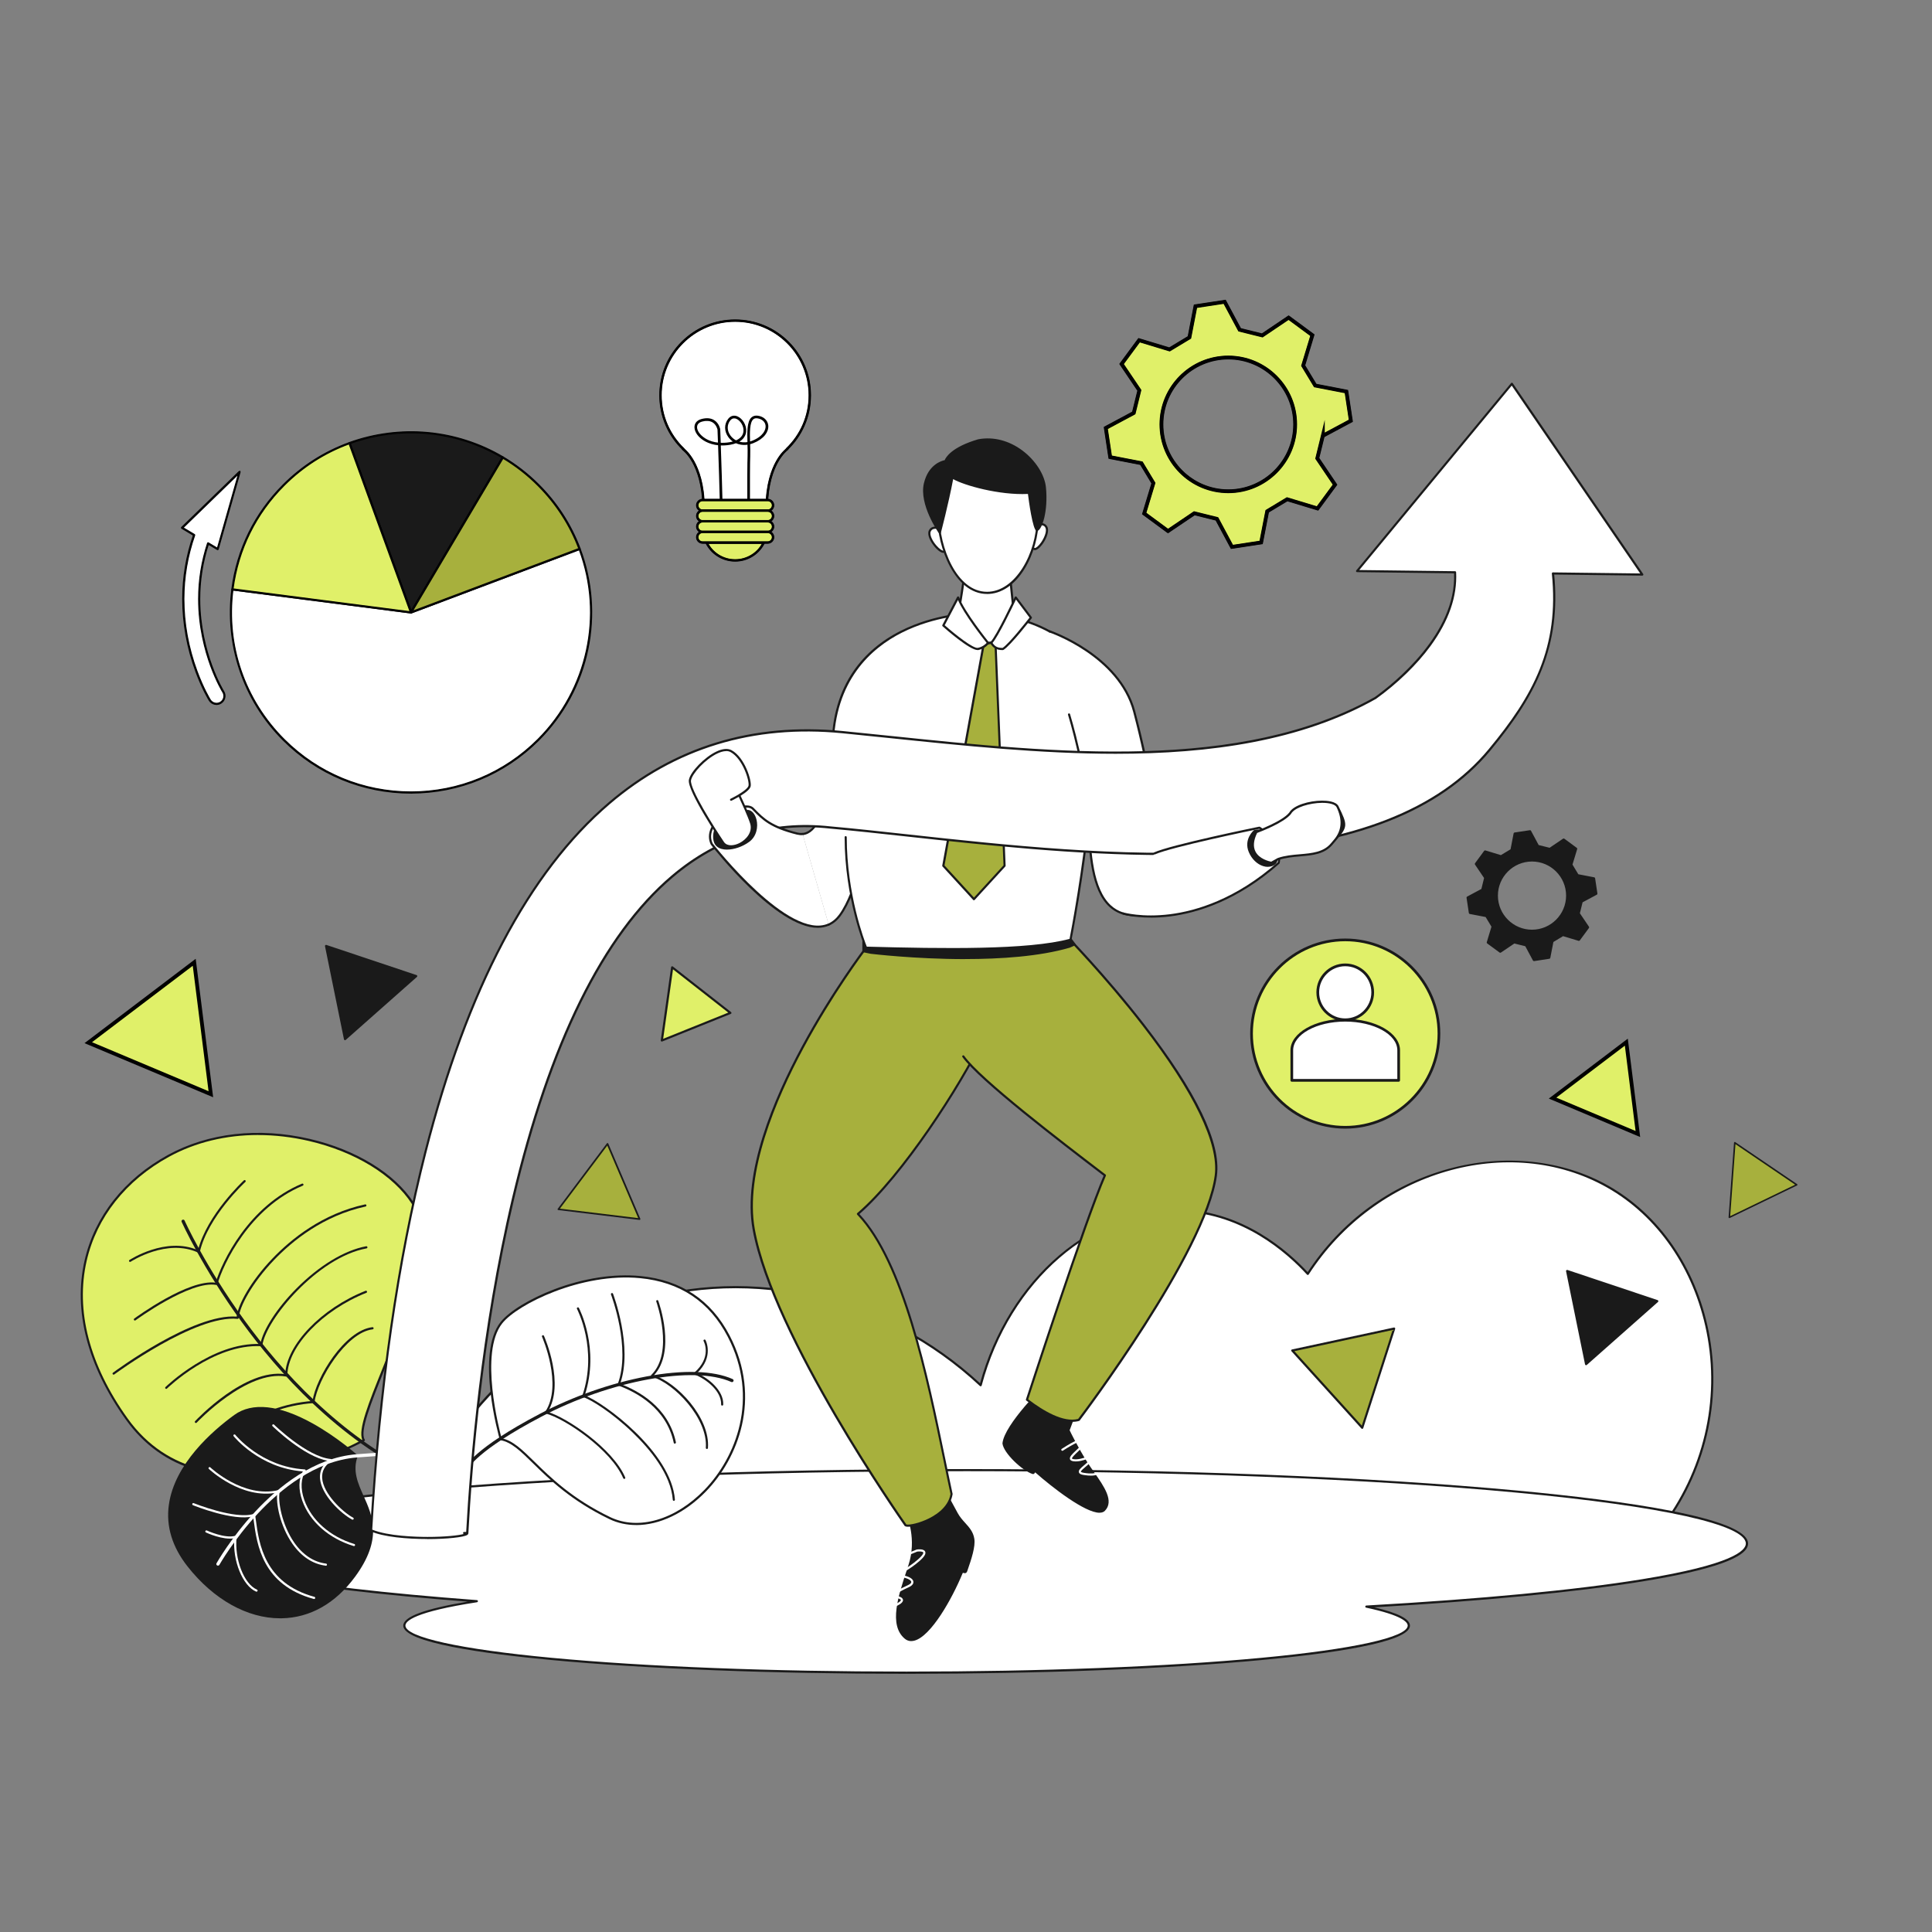 <?xml version="1.0" encoding="UTF-8"?>
<svg id="Hero_Graphic" data-name="Hero Graphic" xmlns="http://www.w3.org/2000/svg" viewBox="0 0 510 510">
  <rect x="0" y="0" width="510" height="510" fill="#808080" stroke="none"/>
  <defs>
    <style>
      .cls-1, .cls-2, .cls-3, .cls-4 {
        fill: #e0f069;
      }

      .cls-5, .cls-6 {
        fill: #a7b03d;
      }

      .cls-7, .cls-8, .cls-9 {
        fill: #fff;
      }

      .cls-2, .cls-10, .cls-8, .cls-6, .cls-3, .cls-9, .cls-11, .cls-12, .cls-4 {
        stroke: #000;
        stroke-miterlimit: 10;
      }

      .cls-10 {
        fill: none;
      }

      .cls-10, .cls-6, .cls-3, .cls-9, .cls-11 {
        stroke-width: .25px;
      }

      .cls-13, .cls-11, .cls-12 {
        fill: #1a1a1a;
      }

      .cls-8, .cls-12, .cls-4 {
        stroke-width: .5px;
      }
    </style>
  </defs>
  <g>
    <path class="cls-2" d="M349.2,115.03l7.39-3.96q-.58-3.85-1.17-7.71l-8.23-1.59c-1.27-2.1-1.91-3.16-3.18-5.26l2.43-8.03q-3.13-2.31-6.28-4.63l-6.95,4.69c-2.38-.59-3.59-.89-5.97-1.48l-3.96-7.39c-3.85.58-3.86.58-7.71,1.17l-1.59,8.23c-2.1,1.27-3.16,1.91-5.26,3.17l-8.02-2.43q-2.31,3.14-4.63,6.28l4.69,6.95c-.59,2.38-.89,3.58-1.47,5.97l-7.39,3.96c.58,3.85.59,3.86,1.17,7.71l8.23,1.59c1.27,2.1,1.91,3.16,3.17,5.26l-2.43,8.02q3.14,2.31,6.28,4.63l6.95-4.69c2.38.59,3.58.89,5.97,1.48l3.96,7.39q3.85-.58,7.71-1.17l1.6-8.23c2.1-1.27,3.16-1.91,5.26-3.17l8.02,2.43q2.31-3.14,4.63-6.28l-4.69-6.95c.59-2.38.89-3.58,1.47-5.97ZM324.24,129.68c-9.75,0-17.65-7.9-17.65-17.65s7.9-17.65,17.65-17.65,17.65,7.9,17.65,17.65-7.9,17.65-17.65,17.65Z"/>
    <path class="cls-10" d="M325.19,144.66c-.1,0-.2-.06-.25-.15l-3.9-7.28-5.72-1.42-6.84,4.62c-.1.07-.23.06-.33,0l-6.28-4.63c-.1-.07-.14-.2-.1-.31l2.39-7.9-3.04-5.05-8.11-1.57c-.12-.02-.21-.12-.23-.24-.43-2.85-.54-3.6-.81-5.35l-.36-2.37c-.02-.12.04-.24.15-.29l7.28-3.9,1.41-5.72-4.62-6.84c-.07-.1-.06-.23,0-.33l4.63-6.28c.07-.1.2-.14.31-.1l7.9,2.39,5.05-3.04,1.57-8.11c.02-.12.12-.21.24-.23l2.29-.35c1.81-.27,2.54-.38,5.42-.82.12-.02.24.04.29.15l3.9,7.28,5.72,1.42,6.84-4.62c.1-.07.23-.06.33,0l6.28,4.63c.1.07.14.2.1.31l-2.39,7.91c1.2,1.99,1.84,3.05,3.05,5.04l8.11,1.57c.12.02.21.12.23.24l1.17,7.71c.02.12-.04.24-.15.29l-7.28,3.9-1.41,5.72,4.62,6.84c.07.1.06.23,0,.33l-4.63,6.28c-.07.1-.2.14-.31.1l-7.9-2.39-5.04,3.04-1.57,8.11c-.02.12-.12.21-.24.23l-7.71,1.17s-.03,0-.04,0ZM315.27,135.22s.05,0,.07,0l5.97,1.48c.08.02.14.07.18.14l3.86,7.21,7.32-1.11,1.56-8.03c.02-.08.06-.15.13-.19l5.26-3.17c.07-.04.15-.05.23-.03l7.83,2.37,4.39-5.96-4.58-6.78c-.04-.07-.06-.15-.04-.23l1.47-5.97c.02-.08.07-.14.14-.18l7.21-3.86-1.11-7.32-8.03-1.56c-.08-.02-.15-.06-.19-.13-1.27-2.1-1.91-3.16-3.18-5.26-.04-.07-.05-.15-.03-.23l2.37-7.84-5.96-4.39-6.78,4.58c-.07.05-.15.06-.23.04l-5.97-1.48c-.08-.02-.14-.07-.18-.14l-3.86-7.21c-2.72.41-3.46.52-5.22.79l-2.09.32-1.56,8.03c-.02.08-.06.15-.13.19l-5.26,3.17c-.07.04-.15.05-.23.03l-7.83-2.37-4.39,5.96,4.58,6.78c.04.07.06.15.04.23l-1.47,5.97c-.02.08-.07.14-.14.18l-7.21,3.86.33,2.17c.26,1.71.37,2.46.78,5.15l8.04,1.56c.08.02.15.06.19.13l3.17,5.26c.04.07.05.15.03.23l-2.37,7.83,5.96,4.39,6.78-4.58s.1-.05.16-.05ZM324.24,129.96c-9.89,0-17.94-8.05-17.94-17.94s8.05-17.94,17.94-17.94,17.94,8.05,17.94,17.94-8.05,17.94-17.94,17.94ZM324.24,94.65c-9.58,0-17.37,7.79-17.37,17.37s7.79,17.37,17.37,17.37,17.37-7.79,17.37-17.37-7.79-17.37-17.37-17.37Z"/>
  </g>
  <g>
    <path class="cls-13" d="M417.53,237.99l3.88-2.08q-.31-2.02-.61-4.05l-4.33-.84c-.67-1.1-1-1.66-1.67-2.77l1.27-4.22q-1.65-1.21-3.3-2.43l-3.65,2.47c-1.25-.31-1.89-.47-3.14-.78l-2.08-3.88c-2.02.31-2.03.31-4.05.61l-.84,4.33c-1.1.67-1.66,1-2.77,1.67l-4.22-1.27q-1.21,1.65-2.43,3.3l2.47,3.65c-.31,1.25-.47,1.88-.78,3.14l-3.88,2.08c.31,2.02.31,2.03.61,4.05l4.33.84c.67,1.1,1,1.66,1.67,2.77l-1.27,4.22q1.65,1.21,3.3,2.43l3.65-2.47c1.25.31,1.88.47,3.14.78l2.08,3.88q2.02-.31,4.05-.61l.84-4.33c1.1-.67,1.66-1,2.77-1.67l4.22,1.27q1.21-1.65,2.43-3.3l-2.47-3.65c.31-1.25.47-1.88.78-3.14ZM404.41,245.69c-5.12,0-9.28-4.16-9.28-9.28s4.16-9.28,9.28-9.28,9.28,4.15,9.28,9.28-4.16,9.28-9.28,9.28Z"/>
    <path class="cls-13" d="M404.91,253.7c-.1,0-.2-.06-.25-.15l-2.02-3.77-2.89-.72-3.55,2.4c-.1.07-.23.06-.33,0l-3.3-2.43c-.1-.07-.14-.2-.1-.31l1.24-4.1-1.54-2.55-4.2-.81c-.12-.02-.21-.12-.23-.24l-.61-4.05c-.02-.12.04-.24.15-.29l3.77-2.02.71-2.89-2.4-3.55c-.07-.1-.06-.23,0-.33l2.43-3.3c.07-.1.2-.14.31-.1l4.1,1.24,2.55-1.54.81-4.2c.02-.12.12-.21.24-.23l4.06-.61c.12-.02.24.04.29.15l2.02,3.77,2.89.72,3.55-2.4c.1-.07.23-.06.33,0l3.3,2.43c.1.07.14.2.1.31l-1.24,4.1c.6,1,.94,1.55,1.54,2.55l4.2.81c.12.02.21.12.23.24l.61,4.05c.02.12-.04.24-.15.29l-3.77,2.02-.71,2.89,2.4,3.55c.07.1.06.23,0,.33l-2.43,3.3c-.07.1-.2.14-.31.1l-4.1-1.24-2.55,1.54-.82,4.2c-.02.12-.12.21-.24.23l-4.05.62s-.03,0-.04,0ZM399.69,248.47s.05,0,.07,0l3.14.78c.08.02.14.07.18.14l1.99,3.71,3.66-.55.8-4.13c.02-.08.06-.15.13-.19l2.77-1.67c.07-.04.15-.05.23-.03l4.03,1.22,2.2-2.98-2.35-3.49c-.05-.07-.06-.15-.04-.23l.78-3.14c.02-.08.07-.14.14-.18l3.71-1.99-.55-3.66-4.13-.8c-.08-.02-.15-.06-.19-.13-.67-1.1-1-1.66-1.67-2.76-.04-.07-.05-.15-.03-.23l1.22-4.03-2.98-2.2-3.48,2.36c-.07.05-.15.06-.23.04l-3.14-.78c-.08-.02-.14-.07-.18-.14l-1.99-3.71-3.66.55-.8,4.13c-.02.08-.06.15-.13.19l-2.77,1.67c-.07.04-.15.05-.23.03l-4.03-1.22-2.2,2.98,2.35,3.48c.05.07.06.15.04.23l-.78,3.14c-.02.08-.07.14-.14.18l-3.71,1.99.55,3.66,4.13.8c.08.02.15.06.19.13l1.67,2.77c.04.07.05.15.03.23l-1.22,4.03,2.98,2.2,3.49-2.36s.1-.05.16-.05ZM404.41,245.98c-5.27,0-9.56-4.29-9.56-9.56s4.29-9.56,9.56-9.56,9.56,4.29,9.56,9.56-4.29,9.56-9.56,9.56ZM404.41,227.42c-4.96,0-9,4.04-9,9s4.04,9,9,9,9-4.04,9-9-4.04-9-9-9Z"/>
  </g>
  <g>
    <g>
      <g>
        <path class="cls-11" d="M92.25,116.98c13.23-4.8,28.16-3.54,40.49,3.78l-24.24,40.91-16.25-44.69Z"/>
        <path class="cls-11" d="M108.5,161.83s0,0-.01,0c-.06,0-.12-.05-.14-.11l-16.25-44.69s-.01-.08,0-.12c.02-.04.05-.07.09-.08,6.55-2.38,13.69-3.3,20.65-2.67,7.03.64,13.94,2.87,19.98,6.46.08.05.1.14.06.22l-24.24,40.91s-.08.08-.14.08ZM92.46,117.08l16.08,44.21,23.98-40.48c-12.16-7.16-26.74-8.52-40.06-3.74Z"/>
      </g>
      <g>
        <path class="cls-9" d="M61.35,155.58l47.15,6.08,44.49-16.77c6.37,16.93,2.74,36.76-10.88,50.38-18.56,18.57-48.66,18.56-67.23,0-10.83-10.83-15.34-25.59-13.53-39.7Z"/>
        <path class="cls-11" d="M108.5,209.37s0,0,0,0c-12.74,0-24.72-4.96-33.73-13.97-5.31-5.31-9.2-11.6-11.55-18.69-2.24-6.76-2.94-14.07-2.03-21.15,0-.04.03-.08.06-.11.03-.03.08-.04.12-.03l47.11,6.08,44.46-16.75s.08-.01.12,0c.04.02.07.05.08.09,3.18,8.47,3.9,17.64,2.06,26.52-1.88,9.11-6.37,17.42-12.98,24.03-9.01,9.01-20.99,13.97-33.73,13.97ZM61.49,155.76c-1.83,14.63,3.09,28.98,13.51,39.4,8.95,8.95,20.84,13.88,33.5,13.88,12.65,0,24.55-4.93,33.5-13.88,13.09-13.09,17.36-32.72,10.9-50.06l-44.34,16.71s-.05.01-.08,0l-46.99-6.06Z"/>
      </g>
      <g>
        <path class="cls-6" d="M132.74,120.76c3.35,1.98,6.5,4.42,9.38,7.29,4.94,4.94,8.57,10.7,10.88,16.85l-44.49,16.77,24.24-40.91Z"/>
        <path class="cls-11" d="M108.5,161.83s-.09-.02-.12-.06c-.04-.05-.05-.13-.02-.19l24.24-40.91s.06-.06.1-.07c.04-.01.09,0,.12.02,3.41,2.02,6.58,4.49,9.41,7.32,4.85,4.85,8.52,10.54,10.92,16.9.03.08-.01.18-.09.21l-44.49,16.77s-.04.01-.06.01ZM132.79,120.98l-23.92,40.37,43.91-16.55c-2.38-6.26-6.01-11.86-10.79-16.64-2.77-2.78-5.87-5.19-9.21-7.19Z"/>
      </g>
      <g>
        <path class="cls-3" d="M74.89,128.05c5.08-5.08,11.03-8.77,17.36-11.07l16.25,44.69-47.15-6.08c1.29-10.07,5.8-19.8,13.53-27.53Z"/>
        <path class="cls-11" d="M108.5,161.83s-.01,0-.02,0l-47.15-6.08c-.09-.01-.15-.09-.14-.18,1.35-10.54,6.05-20.09,13.58-27.62,4.98-4.99,10.85-8.72,17.42-11.11.08-.03.18.01.21.1l16.25,44.69c.02.05,0,.11-.03.16-.03.04-.08.06-.13.06ZM61.54,155.44l46.72,6.03-16.11-44.29c-6.47,2.37-12.24,6.07-17.15,10.98l-.11-.11.11.11c-7.44,7.44-12.1,16.87-13.47,27.28Z"/>
      </g>
    </g>
    <g>
      <path class="cls-9" d="M58.94,182.61h0s0,0,0,0h0s-1.63-2.65-3.21-6.99c-1.58-4.35-3.14-10.44-3.14-17.49,0-4.55.65-9.51,2.35-14.69l2.54,1.52,5.77-20.35-15.18,14.74,3.19,1.9c-2.08,5.95-2.87,11.68-2.87,16.88,0,7.78,1.73,14.41,3.47,19.12,1.73,4.71,3.47,7.49,3.53,7.59.61.98,1.91,1.28,2.89.66.98-.61,1.28-1.9.67-2.88h0Z"/>
      <path class="cls-11" d="M57.16,185.97c-.17,0-.34-.02-.51-.06-.59-.14-1.09-.49-1.41-1-.19-.3-1.86-3.06-3.54-7.62-2.31-6.27-3.47-12.72-3.48-19.18,0-5.74.95-11.39,2.83-16.81l-3.08-1.84s-.07-.07-.08-.12c0-.05.01-.1.05-.13l15.18-14.74c.05-.05.13-.06.19-.02s.09.11.07.18l-5.77,20.35s-.05.09-.1.11c-.05.02-.1.01-.14-.01l-2.36-1.41c-1.51,4.66-2.28,9.52-2.28,14.45,0,7.3,1.7,13.51,3.13,17.44,1.58,4.36,3.18,6.94,3.2,6.96,0,0,0,0,0,0,.66,1.05.33,2.45-.72,3.11-.36.23-.77.34-1.19.34ZM48.33,139.3l3.01,1.8c.07.04.09.12.07.19-1.9,5.42-2.86,11.08-2.86,16.83,0,6.42,1.16,12.83,3.46,19.06,1.67,4.53,3.33,7.26,3.51,7.56.28.44.7.74,1.21.86.5.12,1.02.03,1.46-.24.9-.56,1.18-1.76.61-2.66h0c-.12-.19-1.69-2.78-3.23-7.02-1.44-3.95-3.15-10.2-3.15-17.55,0-5.03.8-9.99,2.36-14.74.02-.05.05-.08.1-.1.05-.02.1-.01.14.01l2.36,1.41,5.55-19.57-14.6,14.17Z"/>
    </g>
  </g>
  <g>
    <path class="cls-7" d="M109.64,398.23c2.05-5.13,17.34-41.5,57.43-54.26,31.62-10.06,66.77-1.64,91.79,21.7,7.63-28.61,30.65-47.12,53.36-46.12,17.38.76,29.33,12.73,33.01,16.73,18.41-28.53,54.51-36.97,79.13-23.06,28.17,15.91,38.19,59.31,14.02,90.44-109.58-1.81-219.16-3.62-328.73-5.43Z"/>
    <path class="cls-13" d="M438.37,403.94h0l-328.73-5.43c-.09,0-.18-.05-.23-.13s-.06-.18-.03-.26c1.51-3.77,5.94-13.68,14.49-24.34,11.7-14.58,26.2-24.7,43.11-30.09,31.48-10.02,66.58-1.8,91.73,21.45,3.69-13.5,11.14-25.51,20.99-33.85,9.75-8.25,21.3-12.52,32.53-12.03,15.86.7,27.37,10.54,32.96,16.55,8.76-13.42,21.96-23.09,37.2-27.26,14.69-4.02,30.04-2.41,42.11,4.41,13.49,7.62,23.16,21.63,26.53,38.43,3.69,18.39-.84,37.5-12.43,52.43-.05.07-.14.11-.22.11ZM110.05,397.95l328.18,5.42c11.43-14.78,15.89-33.67,12.24-51.86-3.34-16.64-12.91-30.51-26.26-38.05-25.84-14.6-61.16-4.29-78.75,22.97-.05.07-.13.12-.21.13-.09,0-.17-.03-.23-.09-5.43-5.91-16.91-15.94-32.81-16.64-23.38-1.03-45.7,18.28-53.07,45.91-.03.1-.1.17-.2.2-.1.03-.2,0-.27-.07-25.02-23.35-60.09-31.64-91.51-21.64-38.14,12.14-53.95,46.03-57.09,53.71Z"/>
  </g>
  <g>
    <path class="cls-7" d="M461.16,407.48c0-10.71-92.62-19.4-206.87-19.4s-206.87,8.68-206.87,19.4c0,6.16,30.66,11.66,78.46,15.21-12.15,1.88-19.14,4.08-19.14,6.44,0,6.87,59.36,12.43,132.58,12.43s132.58-5.57,132.58-12.43c0-1.78-4-3.48-11.2-5.01,60.19-3.39,100.46-9.57,100.46-16.64Z"/>
    <path class="cls-13" d="M239.31,441.84c-35.42,0-68.73-1.29-93.77-3.64-17.83-1.67-39.09-4.6-39.09-9.07,0-2.35,5.57-4.42,17-6.34-22.84-1.75-41.75-3.98-54.78-6.45-14.29-2.71-21.54-5.69-21.54-8.86,0-6.85,33.09-11.4,60.85-14,39.08-3.66,91.04-5.68,146.31-5.68s107.23,2.02,146.31,5.68c27.76,2.6,60.85,7.14,60.85,14,0,3.62-9.39,6.97-27.9,9.98-17.17,2.78-41.62,5.14-70.8,6.83,6.35,1.5,9.44,3.09,9.44,4.84,0,4.47-21.26,7.4-39.09,9.07-25.05,2.35-58.35,3.64-93.77,3.64ZM254.29,388.36c-55.25,0-107.19,2.02-146.25,5.68-38.34,3.6-60.33,8.49-60.33,13.43,0,1.96,3.66,5,21.07,8.3,13.47,2.55,33.22,4.84,57.12,6.62.14.01.26.13.26.27,0,.14-.1.27-.24.29-16.44,2.54-18.9,4.95-18.9,6.16,0,3.06,14.42,6.24,38.57,8.51,25.03,2.35,58.32,3.64,93.72,3.64s68.69-1.29,93.72-3.64c24.15-2.26,38.57-5.45,38.57-8.51,0-.89-1.43-2.7-10.98-4.73-.14-.03-.24-.16-.22-.3s.13-.25.27-.26c30.06-1.69,55.23-4.09,72.77-6.94,23.86-3.87,27.42-7.56,27.42-9.42,0-4.94-21.99-9.84-60.33-13.43-39.06-3.66-91.01-5.68-146.25-5.68Z"/>
  </g>
  <g>
    <path class="cls-13" d="M276.51,365.21s-11.11,10.83-11.61,15.8c.25,2.32,4.92,6.88,7.72,7.81.38.12.41-.75.7-.48,6.58,5.84,15.99,12.47,18.12,10.3,2.93-2.99-1.9-8.08-4.69-12.52-2.79-4.42-4.71-8.53-4.71-8.53l2.53-6.81-8.06-5.56Z"/>
    <path class="cls-13" d="M290.25,399.33c-3.84,0-12.37-6.59-16.99-10.67,0,0,0,0,0,0-.09.17-.31.57-.72.43-2.78-.92-7.65-5.56-7.91-8.05,0-.02,0-.04,0-.06.5-5.02,11.24-15.53,11.7-15.97.1-.09.25-.11.36-.03l8.06,5.56c.11.07.15.21.1.33l-2.49,6.69c.32.68,2.15,4.43,4.65,8.4.55.88,1.2,1.81,1.83,2.7,2.62,3.74,5.33,7.6,2.82,10.16-.34.34-.81.5-1.4.5ZM273.22,388c.08,0,.19.03.29.12,7.32,6.49,15.95,12.12,17.73,10.31,2.18-2.22-.39-5.89-2.88-9.44-.63-.9-1.29-1.83-1.85-2.73-2.76-4.38-4.71-8.52-4.73-8.56-.03-.07-.04-.15,0-.22l2.45-6.6-7.69-5.3c-1.38,1.37-10.87,10.93-11.36,15.43.26,2.12,4.69,6.57,7.48,7.52.03-.04.06-.1.09-.15.08-.15.19-.34.4-.38.02,0,.04,0,.07,0Z"/>
  </g>
  <path class="cls-7" d="M287.99,389.53c-.48,0-1.1-.04-1.91-.17-.53-.08-1.15-.24-1.28-.71-.16-.57.51-1.13,1.35-1.84.63-.53,1.35-1.14,1.61-1.69.04-.1.07-.17.08-.22-.2.03-.58.15-.9.26-.96.32-2.26.75-3.56.58-.19-.03-.78-.1-.93-.55-.2-.61.57-1.34,1.63-2.34.88-.83,1.87-1.77,2.02-2.48.02-.08.01-.12,0-.13-.36-.24-2.89.98-5.51,2.69-.13.09-.31.05-.39-.08-.09-.13-.05-.31.08-.39,1.55-1.01,5.25-3.29,6.15-2.67.12.08.31.28.22.71-.19.88-1.2,1.84-2.19,2.77-.62.59-1.57,1.48-1.48,1.75,0,.03.11.12.47.17,1.16.15,2.4-.26,3.3-.56.81-.27,1.29-.43,1.55-.14.21.24.09.59-.04.87-.31.67-1.08,1.32-1.76,1.89-.46.39-1.23,1.04-1.17,1.25,0,0,.06.18.82.3,1.97.31,2.77.1,3.11,0,.19-.05.43-.12.6.11.09.13.07.3-.06.4-.09.07-.22.07-.31.02-.02,0-.05.01-.09.02-.25.07-.67.18-1.44.18Z"/>
  <g>
    <path class="cls-13" d="M239.66,400.1s2.74,6.1.43,13.11c-2.3,7.01-5.47,15.39-1.12,19.11,3.94,3.37,11.14-8.12,14.82-17.03.39-.93.96.23,1.26-.62,1.23-3.53,2.16-6.51,1.87-8.39-.45-2.94-2.91-4.04-4.39-6.78l-2.44-4.5s-10.91,3.72-10.42,5.1Z"/>
    <path class="cls-13" d="M240.55,433.21c-.65,0-1.24-.22-1.76-.67-4.22-3.61-1.67-11.29.58-18.06.15-.46.3-.91.45-1.36,2.24-6.82-.4-12.85-.42-12.91,0,0,0-.01,0-.02-.04-.11-.06-.28.04-.49.77-1.6,9.56-4.63,10.56-4.97.13-.05.28.01.34.13l2.44,4.5c.58,1.07,1.31,1.89,2.02,2.67,1.09,1.21,2.12,2.35,2.4,4.2.31,2.01-.71,5.18-1.88,8.53-.24.67-.72.53-.93.47-.22-.06-.23-.07-.33.17-2.69,6.53-8.31,16.64-12.76,17.71-.26.06-.5.09-.74.09ZM239.93,400.01c.17.4,2.68,6.46.44,13.3-.15.45-.3.9-.45,1.36-2.2,6.6-4.68,14.09-.75,17.45.58.49,1.23.64,2,.46,3.75-.9,9.17-9.63,12.37-17.37.3-.72.79-.57,1.02-.5.05.02.13.04.16.04,0,0,.03-.03.07-.15,1.14-3.28,2.15-6.37,1.86-8.26-.26-1.68-1.19-2.71-2.26-3.9-.73-.81-1.49-1.65-2.1-2.78l-2.33-4.29c-5.5,1.89-10.06,4.01-10.02,4.65Z"/>
  </g>
  <path class="cls-7" d="M236.38,424.02c-.11,0-.22-.07-.26-.18-.06-.15.01-.31.16-.37.73-.29,1.54-.81,1.53-1.09,0-.1-.19-.28-.7-.45-.24-.08-.97-.32-1.01-.9-.05-.81,1.34-1.54,3.16-2.39.19-.09.37-.17.52-.25.52-.25.8-.55.77-.81-.04-.35-.62-.84-2.14-1.18-.74-.17-1.18-.34-1.24-.7-.07-.44.41-.74,1.46-1.39.94-.59,2.23-1.39,3.65-2.62,1.56-1.35,1.46-1.81,1.43-1.88-.12-.27-.99-.31-1.58-.23l-2.98,1.23c-.15.06-.31,0-.37-.15-.06-.15,0-.31.15-.37l3.01-1.24s.04-.02.07-.02c.31-.05,1.86-.23,2.21.55.27.58-.23,1.39-1.57,2.55-1.45,1.26-2.76,2.07-3.72,2.67-.51.32-1.03.64-1.18.81.08.05.28.13.78.25,1.6.36,2.5.94,2.58,1.67.04.3-.06.89-1.09,1.39-.16.08-.34.16-.53.25-.86.4-2.87,1.35-2.83,1.85,0,.09.17.24.62.39.27.09,1.07.35,1.09.97.02.81-1.44,1.46-1.89,1.64-.03.01-.07.02-.1.02Z"/>
  <g>
    <path class="cls-5" d="M228.62,250.16s-34.88,45.57-29.67,74.35c5.21,28.78,40,78.02,40,78.02.18.98,11.14-1.37,12.23-8.14-4.8-22.15-10.88-59.4-24.73-73.93,11.94-10.2,27.49-34.58,33.19-46.57,5.7-11.99,1.87-29.37,1.87-29.37l-32.89,5.64Z"/>
    <path class="cls-13" d="M239.62,403.02c-.26,0-.79-.03-.92-.37-1.14-1.63-34.93-49.92-40.03-78.09-2.71-14.95,5.53-34.44,12.91-48.15,7.99-14.84,16.73-26.31,16.81-26.42.04-.06.11-.1.18-.11l32.89-5.64c.15-.03.29.07.33.22.04.17,3.79,17.61-1.89,29.55-6.06,12.75-21.5,36.49-33.03,46.47,11.99,12.84,18.15,42.75,22.66,64.63.68,3.28,1.31,6.37,1.93,9.22,0,.03,0,.07,0,.11-.95,5.93-9.27,8.56-11.78,8.59-.02,0-.04,0-.07,0ZM239.24,402.47h0,0ZM239.22,402.41c.36.17,2.47-.03,5.14-1.19,2.18-.94,5.91-3.08,6.55-6.83-.62-2.84-1.25-5.92-1.92-9.18-4.52-21.93-10.72-51.97-22.72-64.57-.05-.06-.08-.13-.08-.21s.04-.15.1-.2c11.5-9.82,27.04-33.69,33.12-46.48,5.21-10.96,2.34-26.69,1.9-28.92l-32.51,5.58c-.83,1.1-9.11,12.15-16.7,26.26-7.34,13.63-15.52,32.99-12.85,47.78,5.14,28.39,39.61,77.41,39.96,77.9.01.01.02.03.03.05Z"/>
  </g>
  <g>
    <path class="cls-5" d="M251.19,245.49l29.37.58s43.08,43.65,40.39,64.19c-2.7,20.54-36.17,64.54-36.17,64.54-3.95,1.13-9.4-2.03-13.68-5.31,0,0,15.3-47.17,20.58-59.22-9.93-7.6-32.8-24.97-37.39-31.4l-3.09-33.37Z"/>
    <path class="cls-13" d="M283.02,375.31c-3.92,0-8.62-2.93-12.1-5.6-.1-.07-.13-.2-.1-.31.15-.47,15.2-46.8,20.5-59.04l-.89-.68c-10.36-7.92-31.93-24.4-36.38-30.65-.09-.13-.06-.31.07-.4.13-.09.31-.06.4.07,4.4,6.18,25.92,22.62,36.26,30.53l1.06.81c.1.08.14.22.09.34-5.04,11.52-19.44,55.71-20.51,59.01,3.9,2.97,9.27,6.21,13.18,5.17,1.57-2.08,33.46-44.5,36.06-64.32,1.09-8.32-5.52-22.01-19.12-39.58-9.83-12.7-20.09-23.25-21.1-24.28l-29.25-.58c-.16,0-.28-.13-.28-.29,0-.16.14-.28.29-.28l29.37.58c.07,0,.14.03.2.08.11.11,10.9,11.08,21.23,24.42,13.89,17.95,20.37,31.41,19.24,40.01-2.68,20.38-35.89,64.23-36.23,64.67-.04.05-.09.08-.15.1-.58.17-1.2.24-1.83.24Z"/>
  </g>
  <g>
    <path class="cls-13" d="M229.91,251.5s32.9,4.07,52.34-1.58l1.39-.61-2.83-3.81-52.89,3.08v2.52l1.99.41Z"/>
    <path class="cls-13" d="M254.77,253.18c-13.29,0-24.69-1.38-24.89-1.4,0,0-.01,0-.02,0l-1.99-.41c-.13-.03-.23-.14-.23-.28v-2.52c0-.15.12-.27.27-.28l52.89-3.08c.1,0,.19.04.24.11l2.83,3.81c.05.07.07.16.05.24-.02.08-.08.15-.16.19l-1.39.61s-.02,0-.04.01c-7.96,2.31-18.23,2.99-27.57,2.99ZM229.96,251.22c.75.09,33.16,3.96,52.2-1.57l1.05-.46-2.52-3.4-52.47,3.05v2.02l1.75.36Z"/>
  </g>
  <g>
    <path class="cls-7" d="M218.74,244.06c1.1-.48,2.11-1.29,2.99-2.48,9.39-12.79,12.89-62.18,12.89-62.18l-14.84,14.39s.02,25.61-7.91,26.37l6.87,23.9Z"/>
    <path class="cls-13" d="M218.74,244.35c-.11,0-.21-.06-.26-.17-.06-.14,0-.31.15-.37,1.09-.48,2.06-1.28,2.87-2.39,8.61-11.73,12.29-55.06,12.78-61.29l-14.22,13.79c0,2.14-.27,25.77-8.17,26.53-.16.01-.29-.1-.31-.26-.01-.16.1-.29.26-.31,7.59-.73,7.65-25.83,7.65-26.09,0-.08.03-.15.09-.2l14.84-14.39c.08-.08.21-.1.32-.05.11.05.17.16.16.28-.14,2.02-3.61,49.62-12.95,62.33-.87,1.19-1.92,2.05-3.1,2.57-.04.02-.08.02-.11.02Z"/>
  </g>
  <g>
    <path class="cls-7" d="M223.25,220.98c0,16.39,5.38,29.18,5.38,29.18,22.41.61,43.4.81,53.97-2.1,0,0,12.89-64.76,1.5-76.15s-28.28-9.89-28.28-9.89c0,0-35.54.9-36.01,35.08l3.45,23.89Z"/>
    <path class="cls-13" d="M250.84,250.82c-7.27,0-14.89-.17-22.23-.37-.11,0-.21-.07-.25-.17-.05-.13-5.4-13.03-5.4-29.29,0-.16.13-.28.28-.28s.28.13.28.28c0,15.13,4.66,27.34,5.29,28.9,20.21.55,42.62.89,53.53-2.05.72-3.72,12.41-64.85,1.54-75.73-11.17-11.17-27.89-9.83-28.06-9.81-.11,0-8.96.28-17.74,4.7-8.08,4.07-17.77,12.59-18.01,30.1,0,.16-.13.28-.29.28-.16,0-.28-.13-.28-.29.11-7.85,2.08-14.6,5.88-20.06,3.03-4.37,7.23-7.92,12.46-10.55,8.9-4.47,17.86-4.75,17.95-4.75.15-.01,17.14-1.38,28.49,9.98,4.79,4.79,6,19.11,3.6,42.58-1.78,17.43-4.99,33.67-5.03,33.83-.02.11-.1.19-.2.22-7.02,1.93-18.86,2.48-31.83,2.48Z"/>
  </g>
  <g>
    <polygon class="cls-5" points="259.66 170.1 249.01 228.54 257.1 237.36 265.18 228.54 262.77 169.43 259.66 170.1"/>
    <path class="cls-13" d="M257.1,237.65c-.08,0-.16-.03-.21-.09l-8.09-8.83c-.06-.07-.09-.16-.07-.24l10.64-58.44c.02-.11.11-.2.22-.23l3.12-.67c.08-.02.17,0,.23.05.07.05.11.13.11.21l2.41,59.11c0,.07-.02.15-.07.2l-8.09,8.83c-.05.06-.13.09-.21.09ZM249.32,228.45l7.78,8.49,7.8-8.51-2.39-58.66-2.6.56-10.58,58.11Z"/>
  </g>
  <g>
    <path class="cls-7" d="M277.09,166.67s18.3,6.13,22.29,21.12c4,14.99,12.39,53.17,1,53.77-11.39.6-12.64-12.6-13.01-24.99-.38-12.39-5.17-27.98-5.17-27.98l-5.11-21.92Z"/>
    <path class="cls-13" d="M299.66,241.87c-2.74,0-5.03-.83-6.82-2.48-4.8-4.42-5.49-14.08-5.75-22.8-.37-12.21-5.11-27.75-5.16-27.91-.05-.15.04-.31.19-.35.15-.05.31.04.35.19.05.16,4.81,15.77,5.19,28.06.26,8.6.93,18.13,5.57,22.4,1.86,1.71,4.2,2.47,7.15,2.31,1.33-.07,2.39-.67,3.24-1.84,6.58-9.05-3.35-47.25-4.5-51.57-3.91-14.67-21.93-20.87-22.11-20.93-.15-.05-.23-.21-.18-.36.05-.15.21-.23.36-.18.18.06,18.49,6.35,22.48,21.32,1.89,7.1,11.01,42.99,4.41,52.05-.94,1.3-2.18,1.99-3.67,2.07-.25.01-.5.02-.74.02Z"/>
  </g>
  <g>
    <path class="cls-7" d="M254.91,148.33s-1.1,12.23-3.13,17.89c9.81,7.9,16.34-.11,16.34-.11,0,0-1.73-15.52-1.73-17.11-3.77.6-11.48-.68-11.48-.68Z"/>
    <path class="cls-13" d="M260.28,169.97c-2.46,0-5.4-.89-8.68-3.53-.09-.08-.13-.2-.09-.32,1.99-5.56,3.1-17.7,3.11-17.82,0-.08.05-.15.11-.2.06-.05.14-.07.22-.06.08.01,7.71,1.27,11.39.68.08-.01.17.01.23.06.06.05.1.13.1.22,0,1.55,1.71,16.92,1.73,17.08,0,.08-.01.15-.06.21-.04.05-3.08,3.67-8.06,3.67ZM252.11,166.12c3.92,3.1,7.76,4.03,11.4,2.75,2.42-.85,3.96-2.46,4.31-2.85-.17-1.49-1.57-14.11-1.71-16.69-3.46.44-9.52-.45-10.96-.68-.18,1.9-1.25,12.26-3.05,17.47Z"/>
  </g>
  <g>
    <path class="cls-7" d="M268.12,157.71s-4.92,10.49-6.49,11.96c.79,1.27,1.59,1.65,3.1,1.65,1.92-1.21,7.38-8.29,7.38-8.29l-3.99-5.32Z"/>
    <path class="cls-13" d="M264.74,171.61c-1.65,0-2.52-.47-3.34-1.78-.07-.12-.05-.26.05-.36,1.51-1.41,6.37-11.77,6.42-11.87.04-.09.13-.15.23-.16.1,0,.2.03.26.11l3.99,5.32c.08.1.08.24,0,.34-.22.29-5.51,7.14-7.46,8.35-.05.03-.1.04-.15.04ZM262,169.71c.66.98,1.34,1.32,2.66,1.33,1.75-1.17,6.27-6.94,7.11-8.01l-3.58-4.77c-.92,1.94-4.64,9.69-6.18,11.45Z"/>
  </g>
  <g>
    <path class="cls-7" d="M272.76,139.09s2.45-1.66,3.43,0-1.88,6.03-3.09,5.84-.34-5.84-.34-5.84Z"/>
    <path class="cls-13" d="M273.18,145.22s-.08,0-.12,0c-1.34-.21-.85-4.38-.58-6.16.01-.08.06-.15.12-.19.06-.04,1.51-1.01,2.72-.74.48.11.85.39,1.11.83.63,1.06-.08,3-1.07,4.45-.3.44-1.31,1.82-2.19,1.82ZM273.02,139.27c-.42,2.81-.36,5.31.12,5.39.3.05,1.01-.49,1.75-1.57.88-1.3,1.52-3.04,1.05-3.84-.18-.31-.42-.49-.75-.56-.81-.18-1.85.39-2.18.59Z"/>
  </g>
  <g>
    <path class="cls-7" d="M248.84,139.8s-2.62-1.36-3.41.4,2.56,5.77,3.74,5.44-.34-5.84-.34-5.84Z"/>
    <path class="cls-13" d="M249.03,145.94c-.86,0-1.95-1.18-2.28-1.57-1.14-1.33-2.08-3.17-1.58-4.3.21-.47.55-.79,1.01-.95,1.17-.41,2.72.38,2.79.42.07.04.12.1.14.18.48,1.74,1.45,5.83.14,6.19-.07.02-.15.03-.22.03ZM246.94,139.58c-.2,0-.39.03-.57.09-.31.11-.53.32-.68.64-.38.85.46,2.51,1.49,3.69.86.99,1.63,1.44,1.92,1.36.48-.13.24-2.62-.5-5.37-.27-.12-.99-.42-1.66-.42Z"/>
  </g>
  <g>
    <path class="cls-7" d="M273.92,136.87c0,8.78-5.34,19.64-13.37,19.64s-12.85-11.61-12.85-20.39,4.53-16.24,12.56-16.24,13.67,8.22,13.67,16.99Z"/>
    <path class="cls-13" d="M260.55,156.79c-8.46,0-13.14-12.22-13.14-20.67,0-9.73,5.28-16.52,12.84-16.52,8.62,0,13.95,8.97,13.95,17.28,0,4.51-1.39,9.47-3.72,13.26-2.64,4.3-6.17,6.66-9.94,6.66ZM260.25,120.16c-8.43,0-12.27,8.27-12.27,15.95,0,8.22,4.48,20.11,12.57,20.11,7.49,0,13.09-10.22,13.09-19.35,0-8.04-5.12-16.71-13.38-16.71Z"/>
  </g>
  <g>
    <path class="cls-7" d="M252.91,157.71l-3.9,7.4s7.4,6.6,9.19,6.2c1.8-.4,2.6-1.6,2.6-1.6,0,0-6.6-8.2-7.9-11.99Z"/>
    <path class="cls-13" d="M258.06,171.6c-2.13,0-8.5-5.62-9.24-6.28-.1-.09-.12-.23-.06-.34l3.9-7.4c.05-.1.16-.16.27-.15.11,0,.21.08.25.19,1.27,3.71,7.78,11.83,7.85,11.91.08.1.08.23.02.34-.04.05-.88,1.3-2.77,1.72-.06.01-.13.02-.21.02ZM249.37,165.04c2.84,2.51,7.59,6.25,8.78,5.98,1.27-.28,2.02-1,2.3-1.32-.94-1.18-6.01-7.63-7.57-11.31l-3.5,6.65Z"/>
  </g>
  <g>
    <path class="cls-13" d="M248.07,140.59s2.04-7.71,3.32-14.57c2.49,1.66,12.36,4.52,20.2,4.07.6,5.2,1.61,9.69,2.12,9.82,1.12-.32,2.7-5.15,2.1-11.25s-8.52-14.09-17.48-12.43c-7.99,2.34-8.74,5.5-8.74,5.5,0,0-4.14.45-5.43,5.95-1.28,5.5,3.91,12.91,3.91,12.91Z"/>
    <path class="cls-13" d="M248.07,140.87c-.09,0-.18-.04-.23-.12-.22-.31-5.25-7.58-3.96-13.14,1.16-4.96,4.65-5.97,5.49-6.14.29-.73,1.82-3.46,8.88-5.52,0,0,.02,0,.03,0,3.96-.73,8.1.34,11.65,3.01,3.42,2.57,5.84,6.37,6.17,9.68.61,6.14-.95,11.16-2.3,11.55-.05.01-.1.01-.15,0-1.06-.27-2.11-8.23-2.3-9.8-7.59.36-16.79-2.24-19.74-3.91-1.27,6.69-3.23,14.11-3.25,14.19-.03.11-.12.19-.22.21-.02,0-.03,0-.05,0ZM258.39,116.5c-7.66,2.24-8.52,5.26-8.53,5.29-.03.11-.13.2-.24.21-.16.02-3.96.51-5.18,5.74-1.04,4.48,2.39,10.38,3.52,12.16.51-1.97,2.1-8.28,3.16-13.93.02-.09.08-.17.17-.21.09-.04.19-.03.27.03,2.51,1.67,12.46,4.46,20.02,4.02.15,0,.28.1.3.25.59,5.06,1.47,8.83,1.89,9.51.88-.63,2.34-5,1.76-10.88-.31-3.16-2.64-6.8-5.94-9.28-3.42-2.57-7.39-3.6-11.19-2.91Z"/>
  </g>
  <g>
    <g>
      <path class="cls-1" d="M96.04,380.16s-41.58,23.83-62.61-5.62c-21.03-29.45-11.92-56.85,11.06-69.43,22.98-12.58,54.59-2.79,64.46,12.51,9.87,15.3-16.73,56.75-12.91,62.55Z"/>
      <path class="cls-13" d="M63.06,389.55c-3.93,0-7.62-.48-11.05-1.43-7.65-2.13-13.98-6.64-18.81-13.41-10.14-14.2-13.9-28.73-10.86-42.02,2.66-11.63,10.48-21.51,22.02-27.83,10.67-5.84,23.93-7.34,37.35-4.23,12.25,2.84,22.52,9.13,27.49,16.83,6.17,9.57-1.5,28.63-7.66,43.95-3.56,8.85-6.63,16.5-5.26,18.59.04.07.06.15.04.22-.02.08-.07.14-.13.18-.1.06-10.59,6.01-23.51,8.27-3.33.58-6.54.87-9.61.87ZM68.13,299.61c-8.49,0-16.56,1.94-23.51,5.75-11.39,6.24-19.11,15.99-21.74,27.46-3,13.12.72,27.5,10.77,41.56,10.78,15.09,27.11,15.8,38.91,13.74,11.74-2.05,21.45-7.17,23.08-8.07-1.18-2.6,1.71-9.81,5.35-18.85,5.79-14.4,13.72-34.11,7.71-43.43-4.89-7.57-15.03-13.77-27.14-16.58-4.53-1.05-9.04-1.57-13.44-1.57Z"/>
    </g>
    <path class="cls-13" d="M110.59,390.02c-.06,0-.12-.01-.18-.04-21.19-10.06-37.05-27.86-46.61-41.02-10.36-14.25-15.79-26.29-15.85-26.41-.1-.21,0-.47.22-.56.21-.1.47,0,.56.21.05.12,5.46,12.09,15.77,26.28,9.51,13.08,25.25,30.76,46.28,40.73.21.1.3.35.2.57-.07.15-.23.24-.39.24Z"/>
    <path class="cls-13" d="M34.34,333.12c-.09,0-.18-.04-.24-.13-.09-.13-.05-.31.08-.39.1-.06,9.62-6.28,18.09-2.57,2.36-9.39,12.02-18.36,12.12-18.45.12-.11.3-.1.4.02s.1.3-.02.4c-.1.09-9.86,9.15-12.03,18.49-.02.08-.08.15-.15.19-.08.04-.17.04-.24,0-8.25-3.87-17.76,2.32-17.85,2.38-.05.03-.1.05-.16.05Z"/>
    <path class="cls-13" d="M35.61,348.59c-.09,0-.17-.04-.23-.12-.09-.13-.07-.3.06-.4.59-.43,14.34-10.47,21.48-9.47,1.65-5.52,8.71-20.27,22.8-26.14.14-.06.31,0,.37.15.06.14,0,.31-.15.37-14.09,5.87-21.05,20.77-22.54,26.01-.04.14-.18.23-.32.2-6.82-1.24-21.15,9.22-21.29,9.33-.05.04-.11.06-.17.06Z"/>
    <path class="cls-13" d="M29.99,362.87c-.09,0-.17-.04-.23-.11-.09-.13-.07-.3.06-.4.87-.65,21.27-15.67,32.66-14.81.33-3.1,3.59-9.21,9.39-15.28,4.96-5.19,13.24-11.9,24.51-14.34.15-.03.3.06.34.22.03.15-.06.3-.22.34-11.12,2.41-19.31,9.04-24.22,14.18-5.83,6.11-9.12,12.39-9.26,15.21,0,.08-.04.15-.1.2-.06.05-.14.08-.21.07-11.11-1.13-32.34,14.52-32.55,14.67-.05.04-.11.06-.17.06Z"/>
    <path class="cls-13" d="M43.88,366.63c-.07,0-.15-.03-.2-.08-.11-.11-.11-.29,0-.4.12-.12,12.24-11.88,25.06-11.37.63-3.67,4.39-9.49,9.47-14.61,5.99-6.05,12.71-10.13,18.45-11.19.15-.03.3.07.33.23.03.15-.07.3-.23.33-12.99,2.4-26.58,18.83-27.5,25.57-.02.15-.15.25-.3.25-12.67-.67-24.77,11.07-24.89,11.19-.06.05-.13.08-.2.08Z"/>
    <path class="cls-13" d="M51.7,375.63c-.07,0-.14-.03-.19-.08-.11-.11-.12-.29-.01-.4.54-.58,13.2-13.94,23.79-12.4.34-7.78,9.56-17.39,21.21-22.01.15-.06.31.01.37.16.06.15-.01.31-.16.37-11.61,4.61-20.77,14.19-20.86,21.82,0,.08-.04.16-.1.22s-.15.08-.23.06c-10.35-1.82-23.47,12.04-23.6,12.18-.06.06-.13.09-.21.09Z"/>
    <path class="cls-13" d="M57.26,381.71c-.07,0-.14-.03-.2-.08-.11-.11-.12-.29,0-.4.1-.1,10.16-10.29,25.44-11.41.91-6.19,8.45-18.59,15.8-19.48.16-.02.3.09.32.25.02.16-.09.3-.25.32-7.07.85-14.62,13.41-15.34,19.22-.02.14-.13.24-.26.25-15.18,1.02-25.2,11.15-25.3,11.26-.06.06-.13.09-.2.09Z"/>
  </g>
  <g>
    <g>
      <path class="cls-13" d="M94.14,384.31s-20.87-18.77-32.13-10.57c-11.26,8.2-24.94,23.54-12.26,39.61,12.69,16.07,31.84,18.93,43.75,2.68s-3-21.69.63-31.73Z"/>
      <path class="cls-13" d="M73.92,427.19c-8.66,0-17.53-4.96-24.39-13.66-4.07-5.16-5.74-10.63-4.96-16.27,1.48-10.8,11.46-19.52,17.28-23.75,4.7-3.42,11.82-2.67,20.59,2.19,6.58,3.64,11.84,8.35,11.89,8.4.09.08.12.2.08.31-1.39,3.85.04,7.06,1.56,10.46,2.38,5.33,5.08,11.37-2.23,21.34-5.17,7.05-11.88,10.85-19.41,10.98-.13,0-.27,0-.4,0ZM68.79,371.97c-2.4,0-4.66.58-6.61,2.01-5.74,4.18-15.59,12.78-17.05,23.37-.75,5.48.88,10.81,4.85,15.84,6.86,8.69,15.73,13.58,24.34,13.44,7.35-.13,13.9-3.85,18.96-10.75,7.12-9.71,4.6-15.33,2.17-20.77-1.54-3.45-3-6.72-1.64-10.7-1.5-1.31-14.56-12.43-25.02-12.43Z"/>
    </g>
    <path class="cls-7" d="M57.53,413.29c-.07,0-.14-.02-.21-.05-.21-.12-.28-.37-.16-.58.04-.07,3.87-6.83,10.29-13.71,5.94-6.37,15.39-14.16,26.65-15.06,9.99-.8,16.05-.75,17.05.14.17.15.2.31.2.39,0,.24-.18.43-.41.44-.16,0-.3-.08-.38-.21-.27-.18-2.38-1.04-16.39.09-10.98.88-20.25,8.52-26.08,14.78-6.35,6.81-10.14,13.5-10.18,13.56-.08.14-.22.22-.37.22ZM110.5,384.45h0ZM110.5,384.45h0s0,0,0,0ZM110.5,384.45h0s0,0,0,0ZM110.5,384.45h0s0,0,0,0ZM110.5,384.45h0s0,0,0,0Z"/>
    <path class="cls-7" d="M93.09,401.16s-.09-.01-.13-.03c-2.91-1.54-8.23-6.51-8.49-10.96-.1-1.8.6-3.33,2.1-4.56-6.31-1.07-14.28-8.8-14.63-9.14-.11-.11-.11-.29,0-.4.11-.11.29-.11.4,0,.09.09,8.78,8.52,14.98,9.07.12.01.22.09.25.21.03.12-.02.24-.11.31-1.71,1.18-2.53,2.69-2.42,4.48.24,4.17,5.46,9.04,8.18,10.49.14.07.19.25.12.38-.05.1-.15.15-.25.15Z"/>
    <path class="cls-7" d="M93.45,408.13s-.05,0-.08-.01c-6.55-1.98-11.63-6.47-13.59-12.01-1.03-2.93-.97-5.7.16-7.69-11.51-.9-18.21-9.23-18.27-9.31-.1-.12-.08-.3.05-.4.12-.1.3-.08.4.05.07.08,6.79,8.44,18.33,9.13.1,0,.19.07.24.16.05.09.04.2-.02.29-1.27,1.86-1.4,4.62-.35,7.59,1.89,5.37,6.83,9.72,13.21,11.65.15.05.24.2.19.35-.04.12-.15.2-.27.2Z"/>
    <path class="cls-7" d="M86.01,413.3s-.02,0-.03,0c-3.41-.41-6.45-2.42-8.8-5.8-3.28-4.72-4.39-10.73-3.98-13.51-9.41,1.94-17.98-6.15-18.07-6.23-.11-.11-.12-.29,0-.4.11-.11.29-.12.4,0,.09.08,8.7,8.2,17.97,5.99.1-.02.2,0,.27.08.07.07.1.17.08.27-.6,2.48.57,8.81,3.81,13.49,2.25,3.24,5.16,5.16,8.4,5.56.16.02.27.16.25.32-.02.14-.14.25-.28.25Z"/>
    <path class="cls-7" d="M82.91,422.1s-.05,0-.07-.01c-13.59-3.71-15.02-14.36-15.87-20.72-.05-.38-.1-.74-.15-1.09-5.19,1.35-15.45-2.77-15.89-2.95-.15-.06-.22-.22-.16-.37.06-.15.22-.22.37-.16.11.04,10.95,4.39,15.83,2.84.08-.03.17-.01.24.03.07.04.12.12.13.2.07.44.13.91.2,1.41.84,6.22,2.23,16.64,15.46,20.25.15.04.24.2.2.35-.03.13-.15.21-.27.21Z"/>
    <path class="cls-7" d="M67.71,420.16s-.08,0-.11-.02c-3.55-1.53-6.23-8.16-5.74-14.08-3,.56-7.31-1.44-7.5-1.53-.14-.07-.2-.24-.14-.38.07-.14.24-.2.38-.14.05.02,4.7,2.18,7.5,1.41.09-.03.19,0,.26.06.07.06.11.15.1.25-.62,5.79,1.94,12.41,5.37,13.89.14.06.21.23.15.37-.05.11-.15.17-.26.17Z"/>
  </g>
  <g>
    <g>
      <path class="cls-7" d="M132.19,379.9s-6.44-22.46.19-30.77c6.62-8.31,45.42-24.41,59.97,3.55,14.55,27.96-13.52,56.65-31.37,48.06-17.85-8.59-22.02-19.62-28.78-20.84Z"/>
      <path class="cls-13" d="M167.94,402.57c-2.49,0-4.89-.51-7.09-1.57-10.08-4.85-15.87-10.53-20.1-14.68-3.33-3.26-5.73-5.62-8.61-6.14-.11-.02-.19-.1-.22-.2-.26-.92-6.4-22.7.24-31.02,2.26-2.83,7.81-6.21,14.16-8.62,7.72-2.93,15.79-4.18,22.73-3.5,10.74,1.04,18.67,6.33,23.56,15.72,8.67,16.66,2.07,32.55-6.21,41.1-5.61,5.79-12.31,8.92-18.45,8.92ZM132.42,379.66c2.96.61,5.39,2.99,8.73,6.26,4.2,4.12,9.96,9.76,19.95,14.57,7.41,3.56,17.17.73,24.88-7.23,8.15-8.41,14.64-24.05,6.11-40.44-4.8-9.21-12.57-14.4-23.11-15.42-15.48-1.5-32.36,6.86-36.39,11.92-6.16,7.72-.75,28.27-.18,30.35Z"/>
    </g>
    <path class="cls-13" d="M123.2,387.93c-.05,0-.11-.01-.16-.03-.22-.09-.32-.33-.23-.55.08-.2,2.13-4.91,19.75-14.16,8.75-4.59,18.72-8.08,28.09-9.84,9.65-1.81,17.73-1.56,22.75.69.21.1.31.35.21.56-.1.21-.35.31-.56.21-9.88-4.44-31.88-.43-50.09,9.13-17.19,9.02-19.34,13.68-19.36,13.73-.07.16-.23.26-.39.26Z"/>
    <path class="cls-13" d="M164.78,390.39c-.11,0-.22-.06-.26-.17-3.22-7.56-15.52-15.83-20.45-17.08-.09-.02-.16-.09-.2-.17-.03-.09-.02-.18.03-.26,4.77-7.06-.77-19.72-.82-19.85-.06-.14,0-.31.14-.37.14-.06.31,0,.37.14.23.52,5.56,12.71.99,20.07,5.24,1.58,17.26,9.78,20.46,17.31.06.14,0,.31-.15.37-.04.02-.07.02-.11.02Z"/>
    <path class="cls-13" d="M177.88,396.18c-.15,0-.27-.11-.28-.26-.49-6.71-5.99-13.33-10.51-17.69-5.62-5.42-11.18-8.83-13.18-9.43-.07-.02-.14-.07-.17-.14-.04-.07-.04-.15-.02-.22,4.16-12.31-1.36-22.81-1.41-22.92-.07-.14-.02-.31.12-.38.14-.07.31-.02.38.12.06.11,5.61,10.66,1.54,23.1,4.95,1.78,22.89,15,23.81,27.52.01.16-.11.29-.26.3,0,0-.01,0-.02,0Z"/>
    <path class="cls-13" d="M178.13,381.09c-.13,0-.25-.09-.28-.23-1.93-9.22-10-13.42-14.63-15.11-.07-.03-.13-.08-.16-.15s-.03-.15,0-.22c3.58-9.53-1.72-23.52-1.77-23.66-.06-.15.02-.31.16-.37.15-.06.31.02.37.16.05.14,5.33,14.06,1.87,23.79,4.78,1.79,12.78,6.12,14.73,15.43.03.15-.07.3-.22.34-.02,0-.04,0-.06,0Z"/>
    <path class="cls-13" d="M186.6,382.49s-.01,0-.02,0c-.16-.01-.27-.15-.26-.3.59-7.8-8.49-17.2-14.29-18.75-.1-.03-.18-.1-.2-.2-.03-.1,0-.2.08-.28,6.11-5.93,1.38-19.25,1.33-19.39-.05-.15.02-.31.17-.36.15-.05.31.02.36.17.2.55,4.73,13.33-1.14,19.65,6.11,1.97,14.86,11.21,14.25,19.21-.01.15-.14.26-.28.26Z"/>
    <path class="cls-13" d="M190.64,371.05s0,0-.01,0c-.16,0-.28-.14-.27-.29.13-3.58-4.02-6.78-7.01-7.91-.09-.04-.16-.12-.18-.22-.02-.1.02-.2.09-.26,4.7-4.12,2.58-8.17,2.48-8.34-.08-.14-.02-.31.11-.39.14-.08.31-.03.39.11.02.04,2.34,4.4-2.27,8.73,3.1,1.32,7.08,4.6,6.95,8.29,0,.15-.13.27-.28.27Z"/>
  </g>
  <g>
    <path class="cls-7" d="M433.53,151.68l-34.43-50.36-40.86,49.44,25.87.32c.73,13.92-11.54,26.36-21.03,33.18-38.99,21.91-93.87,13.63-140.7,9.01h0c-101.74-9.94-120.34,141.24-124.41,210.71,7,3.04,25.36,2.09,25.36.73l-.81-.02.81.03c2.73-50.89,18.04-194.93,95.88-186.27,49,4.39,139.56,20.97,173.97-20.45,12-14.45,18.71-27.4,16.76-46.59l23.58.29ZM123.33,404.69h-.26s.26,0,.26,0h0Z"/>
    <path class="cls-13" d="M112.77,406.26c-5.38,0-11.47-.53-14.91-2.02-.11-.05-.18-.16-.17-.28,2.21-37.65,7.04-71.31,14.37-100.03,10.96-42.94,27.29-73.92,48.55-92.1,17.33-14.82,38.12-21.17,61.79-18.86,0,0,0,0,0,0,4.22.42,8.6.87,12.84,1.31,43.26,4.5,92.29,9.6,127.68-10.28,5.1-3.67,21.56-16.77,20.92-32.66l-25.61-.31c-.11,0-.21-.07-.25-.16-.05-.1-.03-.22.04-.3l40.86-49.44c.06-.07.14-.11.23-.1.09,0,.17.05.22.12l34.43,50.36c.06.09.07.2.02.29-.05.09-.14.15-.25.15l-23.26-.28c.88,9.06-.17,17.2-3.2,24.89-2.67,6.78-6.89,13.44-13.66,21.6-13.32,16.04-35.93,24.88-69.11,27.03-5.55.36-11.21.52-16.9.52-23.35,0-47.4-2.64-67.51-4.84-7.41-.81-14.41-1.58-20.69-2.14-15.49-1.72-29.46,2.6-41.55,12.85-18.14,15.38-32.25,43.94-41.92,84.88-8.28,35.03-11.13,70.34-12.09,88.27,0,.17-.1.33-.3.46-.92.6-5.41,1.09-10.55,1.09ZM98.27,403.79c4.17,1.72,11.55,1.91,14.56,1.92.02,0,.03,0,.05,0,4.62,0,8.11-.39,9.52-.77-.1-.05-.17-.15-.17-.27,0-.16.14-.28.29-.28h.46s.05,0,.08,0c.98-18.04,3.85-53.19,12.09-88.08,9.7-41.06,23.87-69.72,42.11-85.18,12.21-10.35,26.34-14.72,41.98-12.98,6.28.56,13.28,1.33,20.69,2.14,24.99,2.74,56.1,6.15,84.32,4.32,33.02-2.14,55.5-10.91,68.71-26.82,11.78-14.18,18.68-26.89,16.69-46.38,0-.08.02-.16.07-.22.05-.06.13-.09.21-.09l23.04.28-33.91-49.59-40.24,48.69,25.28.31c.15,0,.27.12.28.27.33,6.32-1.94,12.86-6.74,19.44-3.6,4.93-8.72,9.9-14.41,13.99,0,0-.02.01-.03.02-19.8,11.13-43.82,14.47-68.7,14.47-19.79,0-40.13-2.12-59.33-4.11-4.23-.44-8.61-.9-12.83-1.31,0,0,0,0,0,0-23.51-2.3-44.16,4-61.38,18.72-21.16,18.1-37.43,48.98-48.36,91.8-7.31,28.63-12.13,62.18-14.34,99.72Z"/>
  </g>
  <g>
    <g>
      <path class="cls-7" d="M211.87,220.16c-.45.04-.91.01-1.41-.11-7.34-1.81-9.33-4.15-11.72-6.59s-13.67,3.32-10.87,9.32c0,0,20.12,25.98,30.88,21.28l-6.87-23.9Z"/>
      <path class="cls-13" d="M215.88,244.92c-11.09,0-27.48-20.98-28.24-21.96-.01-.02-.02-.03-.03-.05-1.26-2.69.05-5.72,3.48-8.11,2.68-1.86,6.44-2.97,7.85-1.54l.36.37c2.23,2.28,4.34,4.44,11.23,6.14.44.11.89.14,1.32.1.16-.01.29.1.31.26.01.16-.1.29-.26.31-.49.05-1,0-1.51-.12-7.04-1.74-9.21-3.95-11.5-6.29l-.36-.37c-1.04-1.06-4.37-.31-7.12,1.6-1.19.83-4.94,3.8-3.3,7.37.73.93,20.24,25.66,30.52,21.17.14-.06.31,0,.37.15.06.14,0,.31-.15.37-.93.41-1.93.6-2.98.6Z"/>
    </g>
    <g>
      <path class="cls-13" d="M188.77,222.3c-.94-2.56.71-8.22,8.74-8.22,2.19.34,3.28,5.58.11,7.91s-7.91,2.87-8.85.3Z"/>
      <path class="cls-13" d="M191.93,224.28c-.54,0-1.05-.07-1.51-.2-.96-.29-1.62-.87-1.92-1.68-.46-1.25-.36-3.33.91-5.15,1.1-1.57,3.39-3.45,8.1-3.45.01,0,.03,0,.04,0,.98.15,1.8,1.14,2.15,2.58.46,1.87.04,4.4-1.92,5.84-1.75,1.29-4.01,2.05-5.86,2.05ZM197.49,214.36c-4.44,0-6.59,1.75-7.61,3.2-1.15,1.65-1.25,3.51-.84,4.63.24.65.76,1.1,1.55,1.33,1.84.55,4.73-.19,6.87-1.77,1.75-1.29,2.12-3.57,1.7-5.25-.29-1.18-.94-2.02-1.67-2.15Z"/>
    </g>
    <g>
      <path class="cls-7" d="M192.99,211.1s.85-.4,1.84-.98c1.32-.76,2.88-1.82,3.05-2.64.3-1.43-1.58-7.39-4.88-9.19s-10.35,4.82-10.87,7.61,8.78,16.57,8.78,16.57c2,2.73,8.68-.93,7.38-5.15-.65-2.09-3.15-7.38-3.15-7.38l-2.15,1.16Z"/>
      <path class="cls-13" d="M192.99,223.7c-.97,0-1.79-.36-2.31-1.06-.39-.58-9.37-13.92-8.83-16.79.41-2.15,4.15-6,7.28-7.47,1.62-.77,3.01-.88,4.01-.33,3.46,1.9,5.33,8.02,5.02,9.5-.14.67-1.03,1.51-2.66,2.51.5,1.06,2.49,5.32,3.06,7.18.78,2.52-1.08,4.79-3.13,5.82-.86.43-1.69.64-2.44.64ZM191.72,198.27c-.81,0-1.66.3-2.34.62-3.18,1.5-6.62,5.25-6.97,7.07-.41,2.19,6.17,12.55,8.74,16.36.84,1.14,2.63.94,4.03.24,1.85-.93,3.53-2.94,2.85-5.15-.55-1.77-2.48-5.94-3.01-7.06-.01,0-.03.02-.04.02-.99.57-1.86.99-1.87.99-.14.07-.31,0-.38-.13-.07-.14,0-.31.13-.38,0,0,.85-.41,1.82-.97.1-.06.19-.11.28-.17.01-.01.03-.02.04-.03,2.18-1.31,2.54-2.01,2.59-2.26.28-1.34-1.55-7.14-4.74-8.89-.35-.19-.75-.27-1.16-.27Z"/>
    </g>
  </g>
  <g>
    <path class="cls-7" d="M304.75,225.27c4.52-2.03,27.7-6.78,27.7-6.78,0,0,6.22,3.62,5.09,9.27-21.59,19.1-41.1,13.37-41.1,13.37l8.31-15.86Z"/>
    <path class="cls-13" d="M303.79,242.22c-4.59,0-7.39-.8-7.43-.82-.15-.04-.24-.2-.19-.35.04-.15.2-.24.35-.19.05.01,4.93,1.41,12.37.47,6.85-.87,17.33-3.95,28.39-13.71.92-4.97-4.13-8.35-4.88-8.82-1.74.36-23.24,4.81-27.53,6.74-.14.06-.31,0-.38-.14-.06-.14,0-.31.14-.38,4.5-2.02,26.81-6.61,27.76-6.8.07-.01.14,0,.2.03.06.04,6.38,3.79,5.22,9.57-.01.06-.04.12-.09.16-11.21,9.92-21.85,13.04-28.8,13.92-1.88.24-3.61.33-5.14.33Z"/>
  </g>
  <g>
    <path class="cls-13" d="M331.15,219.39s-2.6,2.2-1.24,5.43,4.52,4.47,6.33,3.28-.11-4-.9-5.93-2.09-3.4-4.18-2.78Z"/>
    <path class="cls-13" d="M334.68,228.83c-.39,0-.8-.06-1.21-.19-1.62-.49-3.05-1.88-3.82-3.71-1.42-3.37,1.29-5.73,1.32-5.75.03-.03.06-.04.1-.06,1.35-.4,3.23-.22,4.53,2.94.15.36.34.76.54,1.18.86,1.78,1.92,4,.26,5.09-.5.32-1.08.49-1.71.49ZM331.29,219.65c-.33.3-2.3,2.26-1.12,5.06.7,1.67,2,2.94,3.46,3.38.92.28,1.79.2,2.45-.23,1.25-.82.34-2.71-.46-4.37-.21-.43-.4-.83-.56-1.21-.9-2.19-2.17-3.08-3.78-2.63Z"/>
  </g>
  <g>
    <path class="cls-7" d="M331.66,219.62s7-2.53,8.92-4.97c1.63-2.91,11.11-4.14,12.48-1.75,2.71,5.58,2.41,5.22-1.51,9.89-3.25,3.88-9.16,2.26-14.13,3.96l-1.81,1.02s-7.46-1.13-3.96-8.14Z"/>
    <path class="cls-13" d="M335.61,228.04s-.03,0-.04,0c-.14-.02-3.39-.54-4.65-2.97-.78-1.5-.61-3.38.48-5.57.03-.07.09-.12.16-.14.07-.02,6.92-2.51,8.78-4.87,1.1-1.94,5.25-3.12,8.63-3.14,1.31,0,3.61.16,4.33,1.4,2.53,5.19,2.51,5.45-.72,9.25-.25.3-.53.62-.82.97-2.12,2.53-5.25,2.8-8.57,3.09-1.89.16-3.85.34-5.66.95l-1.79,1s-.09.04-.14.04ZM331.86,219.85c-.97,1.98-1.12,3.65-.44,4.96,1.02,1.97,3.62,2.56,4.14,2.66l1.72-.97s.03-.02.05-.02c1.88-.64,3.89-.82,5.82-.98,3.2-.28,6.22-.54,8.18-2.89.29-.35.57-.67.82-.97q3.08-3.62.65-8.61c-.4-.7-1.83-1.11-3.82-1.1-3.18.02-7.21,1.18-8.15,2.87,0,.01-.02.03-.02.04-1.84,2.34-8.01,4.68-8.94,5.03Z"/>
  </g>
  <polygon class="cls-2" points="409.84 289.87 432.36 299.35 429.31 275.1 409.84 289.87"/>
  <polygon class="cls-2" points="23.3 275.24 55.66 288.85 51.27 254.02 23.3 275.24"/>
  <g>
    <polygon class="cls-1" points="192.81 267.37 183.76 271.02 174.71 274.66 176.08 265 177.45 255.34 185.13 261.36 192.81 267.37"/>
    <path class="cls-13" d="M174.71,274.95c-.06,0-.12-.02-.18-.06-.08-.06-.12-.16-.11-.26l2.74-19.32c.01-.1.08-.19.18-.22.09-.04.2-.02.28.04l15.36,12.03c.08.06.12.16.11.26-.01.1-.08.19-.18.22l-18.1,7.29s-.07.02-.11.02ZM177.66,255.87l-2.6,18.35,17.19-6.92-14.59-11.42Z"/>
  </g>
  <g>
    <polygon class="cls-5" points="359.59 376.9 350.36 366.7 341.13 356.5 354.57 353.6 368.02 350.71 363.81 363.8 359.59 376.9"/>
    <path class="cls-13" d="M359.59,377.18c-.08,0-.16-.03-.21-.09l-18.47-20.4c-.07-.08-.09-.18-.06-.28.03-.1.11-.17.21-.19l26.9-5.79c.1-.02.2.01.27.09.07.08.09.18.06.28l-8.43,26.19c-.03.1-.11.17-.21.19-.02,0-.04,0-.06,0ZM341.67,356.67l17.81,19.67,8.13-25.25-25.94,5.59Z"/>
  </g>
  <g>
    <polygon class="cls-5" points="456.5 321.36 457.22 311.51 457.94 301.66 466.12 307.21 474.29 312.76 465.4 317.06 456.5 321.36"/>
    <path class="cls-13" d="M456.36,321.5s-.06-.1-.06-.16l1.44-19.7c0-.07.05-.14.11-.17.07-.03.14-.03.2.01l16.34,11.1c.06.04.09.11.09.18,0,.07-.05.14-.11.17l-17.78,8.6c-.07.03-.14.03-.2-.01-.01,0-.02-.02-.03-.03ZM458.12,302.03l-1.39,19,17.15-8.3-15.76-10.7Z"/>
  </g>
  <g>
    <polygon class="cls-5" points="147.41 319.22 153.89 310.6 160.36 301.97 164.6 311.89 168.83 321.82 158.12 320.52 147.41 319.22"/>
    <path class="cls-13" d="M147.19,319.27c-.01-.06,0-.13.04-.18l12.96-17.26c.05-.06.13-.1.2-.09.08,0,.15.06.18.13l8.46,19.85c.03.07.02.16-.03.22-.05.06-.13.1-.2.09l-21.42-2.6c-.08,0-.15-.06-.18-.13,0-.01-.01-.03-.01-.05ZM160.31,302.41l-12.5,16.64,20.66,2.5-8.16-19.14Z"/>
  </g>
  <g>
    <polygon class="cls-13" points="109.87 257.67 100.47 265.98 91.08 274.29 88.58 262 86.07 249.71 97.97 253.69 109.87 257.67"/>
    <path class="cls-13" d="M91.08,274.58s-.06,0-.09-.01c-.1-.03-.17-.11-.19-.21l-5.01-24.59c-.02-.1.01-.2.09-.27.08-.07.18-.09.28-.06l23.8,7.96c.1.03.17.11.19.21s-.01.2-.09.27l-18.79,16.63c-.05.05-.12.07-.19.07ZM86.45,250.13l4.81,23.62,18.05-15.98-22.86-7.65Z"/>
  </g>
  <g>
    <polygon class="cls-13" points="437.48 343.46 428.09 351.78 418.69 360.09 416.19 347.8 413.69 335.5 425.59 339.48 437.48 343.46"/>
    <path class="cls-13" d="M418.69,360.38s-.06,0-.09-.01c-.1-.03-.17-.11-.19-.21l-5.01-24.59c-.02-.1.01-.2.09-.27.08-.07.18-.09.28-.06l23.8,7.96c.1.03.17.11.19.21s-.01.2-.09.27l-18.79,16.63c-.05.05-.12.07-.19.07ZM414.06,335.93l4.81,23.62,18.05-15.98-22.86-7.65Z"/>
  </g>
  <g>
    <g>
      <circle class="cls-1" cx="355.11" cy="272.84" r="24.73"/>
      <path class="cls-13" d="M355.11,297.93c-13.84,0-25.09-11.26-25.09-25.09s11.26-25.09,25.09-25.09,25.09,11.26,25.09,25.09-11.26,25.09-25.09,25.09ZM355.11,248.46c-13.44,0-24.38,10.94-24.38,24.38s10.94,24.38,24.38,24.38,24.38-10.94,24.38-24.38-10.94-24.38-24.38-24.38Z"/>
    </g>
    <g>
      <g>
        <circle class="cls-7" cx="355.11" cy="261.95" r="7.25" transform="translate(74.73 602.7) rotate(-86.97)"/>
        <path class="cls-13" d="M355.11,269.56c-4.2,0-7.61-3.41-7.61-7.61s3.41-7.61,7.61-7.61,7.61,3.41,7.61,7.61-3.41,7.61-7.61,7.61ZM355.11,255.06c-3.8,0-6.89,3.09-6.89,6.89s3.09,6.89,6.89,6.89,6.89-3.09,6.89-6.89-3.09-6.89-6.89-6.89Z"/>
      </g>
      <g>
        <path class="cls-7" d="M355.11,269.31h0c-7.79,0-14.11,3.55-14.11,7.94v7.94h28.21v-7.94c0-4.38-6.32-7.94-14.11-7.94Z"/>
        <path class="cls-13" d="M369.22,285.55h-28.21c-.2,0-.36-.16-.36-.36v-7.94c0-4.57,6.49-8.29,14.46-8.29h0c7.97,0,14.46,3.72,14.46,8.29v7.94c0,.2-.16.36-.36.36ZM341.36,284.83h27.5v-7.58c0-4.18-6.17-7.58-13.75-7.58s-13.75,3.4-13.75,7.58v7.58Z"/>
      </g>
    </g>
  </g>
  <g>
    <g>
      <path class="cls-8" d="M213.77,104.35c0-10.89-8.82-19.71-19.71-19.71s-19.71,8.82-19.71,19.71c0,5.6,2.34,10.66,6.09,14.25l-.05.03s5.19,3.67,5.33,15.18c1.78,5.98,8.34,4.98,8.34,4.98,0,0,6.57,1,8.34-4.98.14-11.52,5.33-15.18,5.33-15.18l-.05-.03c3.75-3.59,6.09-8.64,6.09-14.25Z"/>
      <path class="cls-12" d="M195.12,138.91c-.59,0-.98-.05-1.05-.06-.14.02-1.74.22-3.52-.25-1.72-.46-3.96-1.66-4.89-4.78,0,0,0-.01,0-.02-.07-5.93-1.51-9.73-2.7-11.87-1.29-2.32-2.59-3.25-2.6-3.26-.02-.01-.03-.04-.03-.06,0-.01,0-.02.01-.03-1.88-1.81-3.36-3.94-4.41-6.33-1.09-2.5-1.64-5.16-1.64-7.9,0-5.28,2.06-10.25,5.79-13.98,3.74-3.74,8.7-5.79,13.98-5.79s10.25,2.06,13.98,5.79c3.74,3.74,5.79,8.7,5.79,13.98,0,2.75-.55,5.41-1.64,7.9-1.04,2.39-2.52,4.52-4.41,6.33,0,0,0,.02.01.03,0,.02,0,.05-.03.06-.01,0-1.31.94-2.6,3.26-1.19,2.14-2.63,5.94-2.7,11.87,0,0,0,.01,0,.02-.93,3.12-3.17,4.32-4.89,4.78-.93.25-1.82.31-2.47.31ZM194.06,138.72s0,0,0,0c.02,0,1.65.24,3.48-.25,1.68-.45,3.87-1.63,4.79-4.68.07-5.96,1.52-9.78,2.72-11.93,1.13-2.02,2.26-3,2.56-3.24,0,0,0-.01,0-.02,0-.02,0-.04.02-.06,3.91-3.74,6.07-8.79,6.07-14.2,0-10.83-8.81-19.64-19.64-19.64s-19.64,8.81-19.64,19.64c0,5.41,2.16,10.46,6.07,14.2.02.01.02.04.02.06,0,0,0,.01,0,.02.3.23,1.43,1.21,2.56,3.24,1.2,2.16,2.65,5.97,2.72,11.93.91,3.05,3.1,4.23,4.79,4.68,1.83.49,3.47.25,3.48.25,0,0,0,0,0,0Z"/>
    </g>
    <g>
      <path class="cls-4" d="M186.5,143.21c1.37,2.8,4.24,4.72,7.56,4.72s6.2-1.93,7.56-4.72h-15.13Z"/>
      <path class="cls-12" d="M194.06,148c-1.62,0-3.19-.46-4.55-1.32-1.32-.84-2.38-2.03-3.07-3.44-.01-.02,0-.04,0-.06.01-.02.03-.03.06-.03h15.13s.04.01.06.03c.01.02.01.04,0,.06-.69,1.41-1.75,2.6-3.07,3.44-1.36.87-2.93,1.32-4.55,1.32ZM186.61,143.28c1.43,2.84,4.28,4.59,7.46,4.59s6.03-1.76,7.46-4.59h-14.91Z"/>
    </g>
    <path class="cls-12" d="M190.44,135.6c-.05,0-.1-.04-.1-.1-.15-6.65-.39-13.86-.54-18.19-1.47-.12-2.6-.54-3.38-.94-1.49-.77-2.53-1.93-2.79-3.1-.26-1.16.33-2.07,1.58-2.41,1.28-.35,2.35-.26,3.18.26,1.21.76,1.47,2.15,1.48,2.21,0,0,0,0,0,.01,0,.04.06,1.48.14,3.78.79.05,1.69.02,2.68-.15.5-.09.95-.2,1.36-.35-.62-.33-1.16-.8-1.57-1.36-1.08-1.47-1.09-3.26-.03-4.58.56-.69,1.31-.88,2.12-.54,1.19.5,2.33,2.16,2.14,3.83-.08.74-.5,1.91-2.17,2.66.84.36,1.86.51,3.02.28-.08-2.75-.14-5.55.99-6.55.37-.33.86-.46,1.45-.38,1.43.2,2.4,1.09,2.55,2.3.09.78-.18,1.63-.77,2.38-.66.84-1.7,1.57-3.02,2.09-.33.13-.67.24-1,.31,0,.02,0,.04,0,.07.03,1.11.07,2.26.03,3.26-.07,1.63-.09,6.59-.07,14.74,0,.05-.04.1-.1.1h0c-.05,0-.1-.04-.1-.1-.02-8.15,0-13.11.07-14.75.04-1,0-2.14-.03-3.25,0-.01,0-.02,0-.03-.87.17-1.72.14-2.52-.09-.26-.07-.51-.17-.75-.28-.44.17-.96.32-1.57.43-1,.17-1.9.21-2.71.16.15,4.33.39,11.53.54,18.17,0,.05-.04.1-.1.1h0ZM186.63,110.85c-.43,0-.89.07-1.38.2-1.13.31-1.67,1.13-1.44,2.18.24,1.09,1.28,2.23,2.69,2.97.76.4,1.86.8,3.29.92-.08-2.22-.13-3.63-.14-3.75-.02-.1-.3-1.39-1.39-2.07-.47-.29-1.01-.44-1.64-.44ZM199.64,110.16c-.39,0-.71.12-.97.35-1.05.94-1.01,3.67-.92,6.36.3-.07.61-.17.93-.3,2.94-1.18,3.81-3.03,3.66-4.26-.13-1.12-1.05-1.94-2.38-2.13-.11-.02-.22-.02-.32-.02ZM193.8,110.18c-.46,0-.87.21-1.21.63-1,1.24-.99,2.94.04,4.33.39.53.95,1.03,1.66,1.38,1.31-.54,2.08-1.43,2.21-2.57.18-1.58-.9-3.15-2.02-3.62-.23-.1-.46-.15-.68-.15Z"/>
    <g>
      <path class="cls-4" d="M202.66,131.99h-17.2c-.77,0-1.4.63-1.4,1.4h0c0,.77.63,1.4,1.4,1.4h17.2c.77,0,1.4-.63,1.4-1.4h0c0-.77-.63-1.4-1.4-1.4Z"/>
      <path class="cls-12" d="M202.66,134.86h-17.2c-.81,0-1.47-.66-1.47-1.47s.66-1.47,1.47-1.47h17.2c.81,0,1.47.66,1.47,1.47s-.66,1.47-1.47,1.47ZM185.46,132.06c-.74,0-1.34.6-1.34,1.34s.6,1.34,1.34,1.34h17.2c.74,0,1.34-.6,1.34-1.34s-.6-1.34-1.34-1.34h-17.2Z"/>
    </g>
    <g>
      <path class="cls-4" d="M202.66,134.8h-17.2c-.77,0-1.4.63-1.4,1.4h0c0,.77.63,1.4,1.4,1.4h17.2c.77,0,1.4-.63,1.4-1.4h0c0-.77-.63-1.4-1.4-1.4Z"/>
      <path class="cls-12" d="M202.66,137.67h-17.2c-.81,0-1.47-.66-1.47-1.47s.66-1.47,1.47-1.47h17.2c.81,0,1.47.66,1.47,1.47s-.66,1.47-1.47,1.47ZM185.46,134.86c-.74,0-1.34.6-1.34,1.34s.6,1.34,1.34,1.34h17.2c.74,0,1.34-.6,1.34-1.34s-.6-1.34-1.34-1.34h-17.2Z"/>
    </g>
    <g>
      <path class="cls-4" d="M202.66,137.6h-17.2c-.77,0-1.4.63-1.4,1.4h0c0,.77.63,1.4,1.4,1.4h17.2c.77,0,1.4-.63,1.4-1.4h0c0-.77-.63-1.4-1.4-1.4Z"/>
      <path class="cls-12" d="M202.66,140.47h-17.2c-.81,0-1.47-.66-1.47-1.47s.66-1.47,1.47-1.47h17.2c.81,0,1.47.66,1.47,1.47s-.66,1.47-1.47,1.47ZM185.46,137.67c-.74,0-1.34.6-1.34,1.34s.6,1.34,1.34,1.34h17.2c.74,0,1.34-.6,1.34-1.34s-.6-1.34-1.34-1.34h-17.2Z"/>
    </g>
    <g>
      <path class="cls-4" d="M202.66,140.41h-17.2c-.77,0-1.4.63-1.4,1.4h0c0,.77.63,1.4,1.4,1.4h17.2c.77,0,1.4-.63,1.4-1.4h0c0-.77-.63-1.4-1.4-1.4Z"/>
      <path class="cls-12" d="M202.66,143.28h-17.2c-.81,0-1.47-.66-1.47-1.47s.66-1.47,1.47-1.47h17.2c.81,0,1.47.66,1.47,1.47s-.66,1.47-1.47,1.47ZM185.46,140.47c-.74,0-1.34.6-1.34,1.34s.6,1.34,1.34,1.34h17.2c.74,0,1.34-.6,1.34-1.34s-.6-1.34-1.34-1.34h-17.2Z"/>
    </g>
  </g>
</svg>